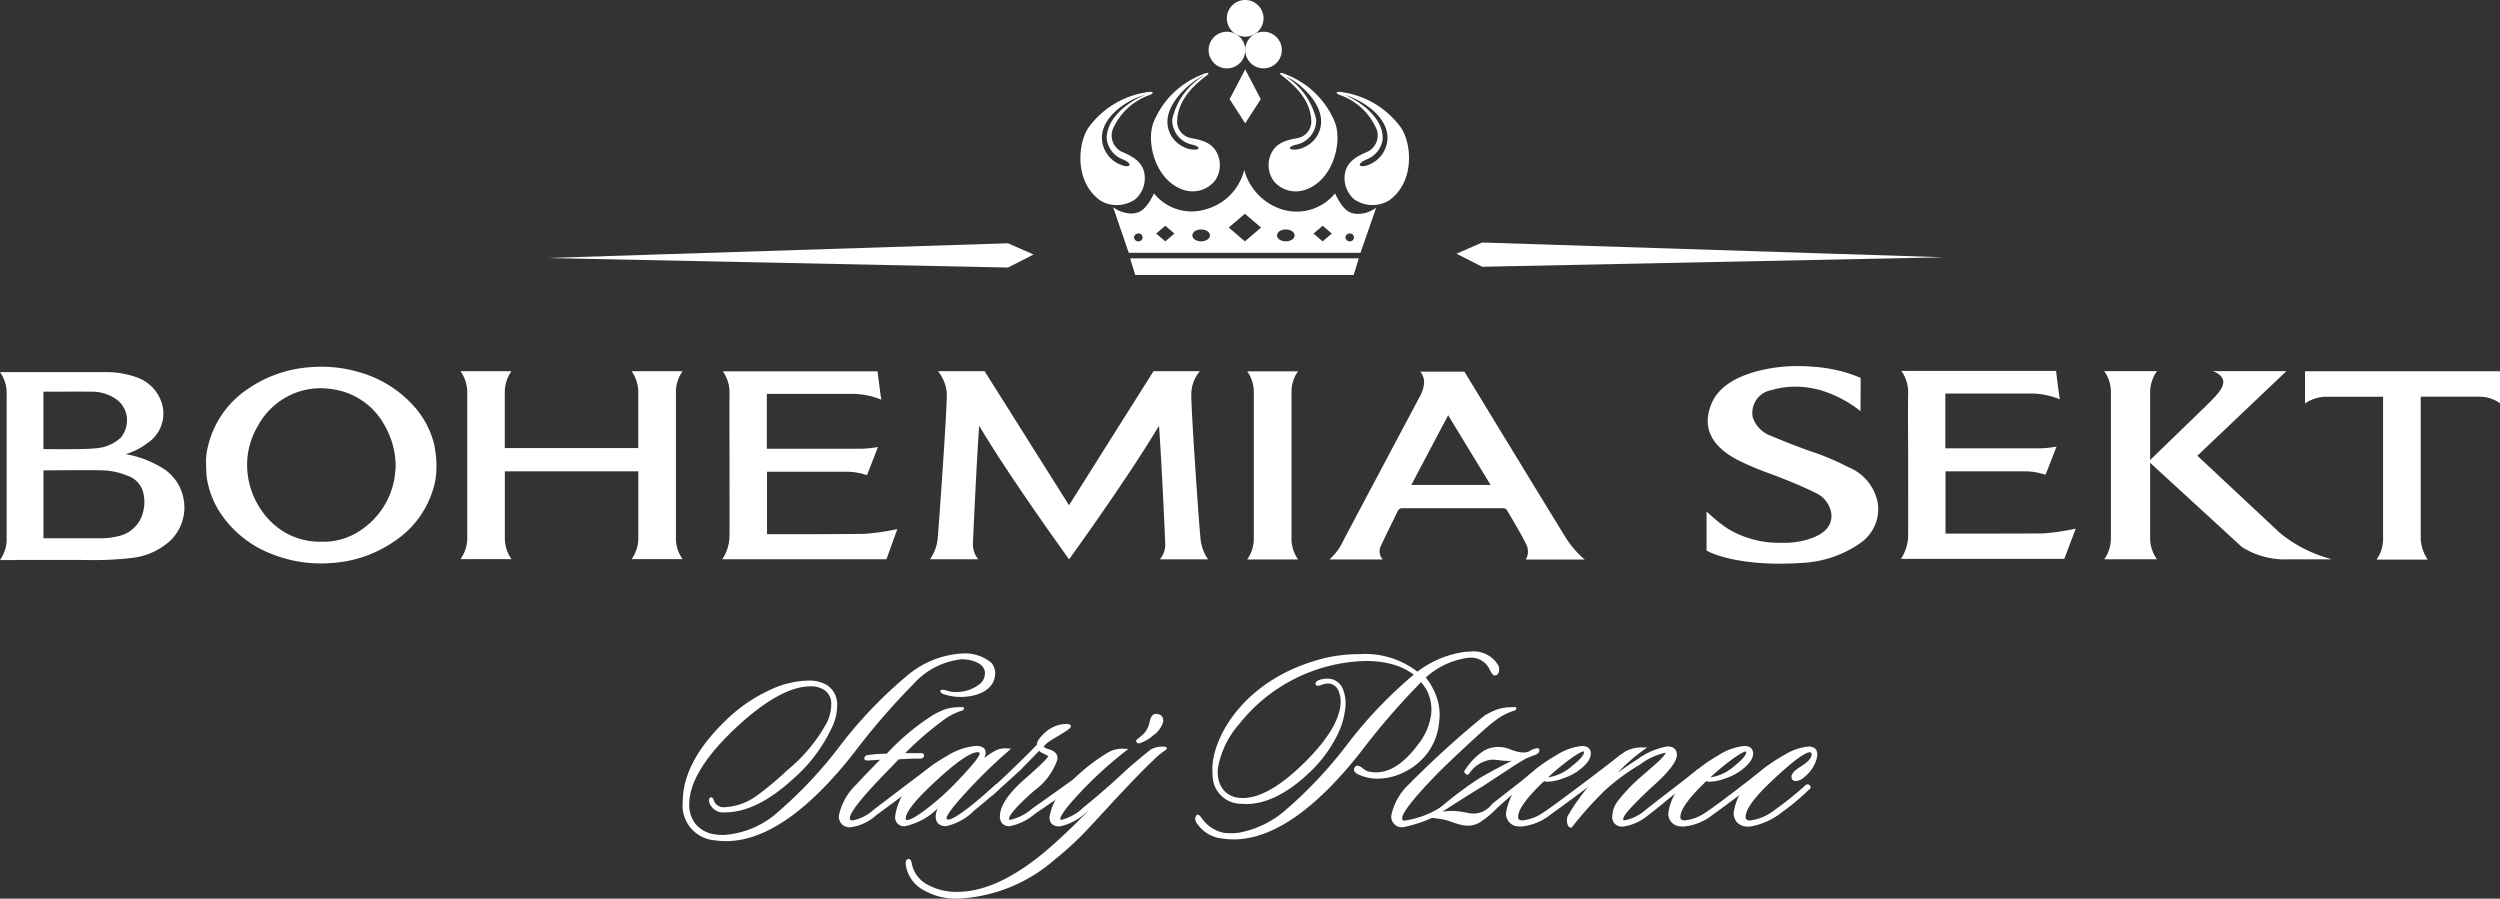 <svg xmlns="http://www.w3.org/2000/svg" width="190" height="68.299" viewBox="0 0 190 68.299">
  <rect x="0" y="0" width="190" height="68.299" fill="#333333" stroke="none"/>
  <g id="_BOS_Korporate_logo_pozitiv_BLACK_WHITE_K_kopie" data-name="_BOS_Korporate_logo_pozitiv_BLACK_WHITE_K kopie" transform="translate(-42.52 -42.67)">
    <path id="Path_528" data-name="Path 528" d="M398.163,218.123c-.151,0-.255-.131-.3-.385a.866.866,0,0,1,.047-.506,15.419,15.419,0,0,1,2.537-3.284,12.054,12.054,0,0,1,1.806-1.6,2.563,2.563,0,0,1,1.411-.325h.295l-.241.164a13.621,13.621,0,0,0-2.031,1.776c.479-.352.982-.7,1.5-1.026a5.4,5.4,0,0,1,2.3-.992c.463,0,.717.228.717.637,0,.513-.607,1.3-1.85,2.41-.463.419-.992.925-1.552,1.515-.59.62-.677.861-.677.948s.027.107.1.107a3.4,3.4,0,0,0,1.589-.784c.255-.208,1.029-.808,1.843-1.434s1.672-1.294,2.095-1.629a.251.251,0,0,1,.154-.064.246.246,0,0,1,.191.117l.03.034v.07l-.013.05-.124.05a.4.4,0,0,0-.184.087c-.912.788-3.308,2.782-3.827,3.147a3.718,3.718,0,0,1-1.914.835,1.041,1.041,0,0,1-.231-.023.708.708,0,0,1-.54-.791,2,2,0,0,1,.406-1.109,12.528,12.528,0,0,1,1.689-1.79l1.21-1.052c.694-.627.751-.811.751-.851h-.01a4.843,4.843,0,0,0-1.954.908,16.023,16.023,0,0,0-2.688,1.987,28.022,28.022,0,0,0-2.467,2.762l-.027.034h-.037Z" transform="translate(-236.241 -112.547)" fill="#fff"/>
    <path id="Path_529" data-name="Path 529" d="M422.026,217.96a1.711,1.711,0,0,1-.188-.01.953.953,0,0,1-.952-1.153,4.391,4.391,0,0,1,1.545-2.591,11.26,11.26,0,0,1,2.235-1.652,4.385,4.385,0,0,1,1.964-.714c.56,0,.68.315.68.576,0,.429-.349.881-1.056,1.381a4.6,4.6,0,0,1-1.089.519,3.529,3.529,0,0,1-1.113.238.817.817,0,0,1-.295-.044c-1.31,1.243-1.974,2.155-1.974,2.725,0,.127.04.258.339.258a3.417,3.417,0,0,0,1.646-.647c.741-.466,3.767-2.809,4.524-3.425a.4.4,0,0,1,.231-.1.2.2,0,0,1,.164.087c.1.121-.023.238-.131.342-.808.741-3.539,2.772-4.28,3.291a4.194,4.194,0,0,1-2.252.922m4.749-5.708c-.09,0-.349.084-1.106.633a16.8,16.8,0,0,0-1.605,1.337,3.526,3.526,0,0,0,1.867-.9c.714-.57.858-.871.858-1.019Z" transform="translate(-251.555 -112.474)" fill="#fff"/>
    <path id="Path_530" data-name="Path 530" d="M385.234,217.96a1.668,1.668,0,0,1-.188-.01.956.956,0,0,1-.958-1.153,4.437,4.437,0,0,1,1.545-2.591,11.459,11.459,0,0,1,2.235-1.652,4.395,4.395,0,0,1,1.967-.714c.56,0,.674.315.674.576,0,.429-.345.878-1.056,1.381a4.634,4.634,0,0,1-1.086.519,3.61,3.61,0,0,1-1.109.238.812.812,0,0,1-.3-.044c-1.31,1.243-1.974,2.158-1.974,2.725,0,.127.04.258.339.258a3.429,3.429,0,0,0,1.646-.647c.767-.483,5.014-3.71,5.7-4.263a.39.39,0,0,1,.231-.111.211.211,0,0,1,.164.09c.094.121-.034.241-.141.345-.821.757-4.739,3.626-5.446,4.126a4.178,4.178,0,0,1-2.249.925m4.742-5.708c-.084,0-.345.084-1.1.633a17.165,17.165,0,0,0-1.6,1.337,3.521,3.521,0,0,0,1.86-.9c.721-.573.868-.871.868-1.019Z" transform="translate(-227.089 -112.474)" fill="#fff"/>
    <path id="Path_531" data-name="Path 531" d="M436.743,218.036a1.1,1.1,0,0,1-.734-.235,1,1,0,0,1-.349-.8,4.344,4.344,0,0,1,1.689-2.855A11.054,11.054,0,0,1,439.5,212.6a4.225,4.225,0,0,1,1.86-.647c.422,0,.657.211.657.6a1.829,1.829,0,0,1-.184.7,2.867,2.867,0,0,1-.808,1.029,1.047,1.047,0,0,1-.623.292.3.3,0,0,1-.345-.325c0-.228.231-.483.707-.781.536-.328.821-.643.821-.915,0-.151-.064-.164-.131-.164-.278,0-1.036.406-3.06,2.336-1.21,1.156-1.823,2.021-1.823,2.567,0,.137.04.282.335.282a3.737,3.737,0,0,0,1.847-.784,24.943,24.943,0,0,0,2.329-1.863.278.278,0,0,1,.2-.1.208.208,0,0,1,.154.064l.027.027.054.111a.255.255,0,0,1-.127.194,17.293,17.293,0,0,1-2.051,1.716,5.32,5.32,0,0,1-2.383,1.089,1.571,1.571,0,0,1-.214.013" transform="translate(-261.382 -112.547)" fill="#fff"/>
    <path id="Path_532" data-name="Path 532" d="M351.4,203.217a3.909,3.909,0,0,1-.563-.044,3.473,3.473,0,0,1-.885-.258c-.268-.111-.4-.258-.379-.429a.244.244,0,0,1,.08-.171.263.263,0,0,1,.2-.084.552.552,0,0,1,.318.141,2.378,2.378,0,0,0,.4.271,2.666,2.666,0,0,0,.68.09c1.083,0,2.168-.727,3.221-2.162a4.654,4.654,0,0,0,.969-2.306,3.286,3.286,0,0,0-.255-1.6,3.379,3.379,0,0,0-.382-.64c-.141-.194-.449-.664-.362-.835l.027-.05.08-.017c.057,0,.158.037.372.282a4.353,4.353,0,0,1,.67,1.005,4.152,4.152,0,0,1,.446,2.534,4.546,4.546,0,0,1-.831,2.249,4.883,4.883,0,0,1-1.994,1.605,4.427,4.427,0,0,1-1.81.412" transform="translate(-204.147 -101.364)" fill="#fff"/>
    <path id="Path_533" data-name="Path 533" d="M319.729,202.375a2.173,2.173,0,0,1-2.262-2.2,5.057,5.057,0,0,1-.01-.677c.134-2.393,2.571-6.736,8.55-8.2a11.5,11.5,0,0,1,2.628-.295,6.492,6.492,0,0,1,5.329,2.209l.06.08-.405.248-.044-.074c-.788-1.253-2.369-1.944-4.464-1.944a12.65,12.65,0,0,0-9.615,4.783,6.9,6.9,0,0,0-1.629,3.368,3.36,3.36,0,0,0,0,.519,1.977,1.977,0,0,0,.516,1.23,1.786,1.786,0,0,0,1.23.509l.158.007c1.257,0,2.778-.855,4.518-2.537,1.853-1.793,2.829-3.361,2.906-4.655a2.028,2.028,0,0,0-.127-.871.885.885,0,0,0-.821-.643,1.565,1.565,0,0,0-.563.131.575.575,0,0,1-.2.044.173.173,0,0,1-.194-.141c-.02-.114.09-.235.282-.3a1.913,1.913,0,0,1,.607-.1,1.234,1.234,0,0,1,1.207.841,2.936,2.936,0,0,1,.184,1.23,6.08,6.08,0,0,1-.717,2.393,9.837,9.837,0,0,1-2,2.644c-1.686,1.609-3.315,2.423-4.856,2.423-.084-.007-.171-.01-.255-.013" transform="translate(-182.789 -98.618)" fill="#fff"/>
    <path id="Path_534" data-name="Path 534" d="M369.534,218.026a4.846,4.846,0,0,1-.861-.228l-.134-.044a4.161,4.161,0,0,0-.915-.235s-.466-.064-.523-.074c-.077-.017-.144-.023-.158-.1l-.013-.06.087-.064a31.908,31.908,0,0,1,3.348-2.617c.546-.352,1.444-.848,2.731-1.5-.084,0-.174.01-.261.01a5.917,5.917,0,0,1-.657-.05,5.031,5.031,0,0,0-.59-.047,2.35,2.35,0,0,0-1.686,1.005.2.2,0,0,1-.178.134.215.215,0,0,1-.151-.074l-.017-.02-.064-.094a.224.224,0,0,1,.077-.191,4.9,4.9,0,0,1,1.408-1.438,2.26,2.26,0,0,1,1.17-.288,2.407,2.407,0,0,1,.828.181,4.892,4.892,0,0,0,.694.211,1.753,1.753,0,0,0,.315.03,1.191,1.191,0,0,0,.4-.064,1.4,1.4,0,0,1,.613-.258.252.252,0,0,1,.181.044c.05.161.023.322-.265.446l-.664.255c-.318.168-.848.493-1.5.928-1.24.808-1.83,1.2-1.863,1.223-.724.429-1.917,1.19-3.067,1.93a3.6,3.6,0,0,1,.613-.064,5.266,5.266,0,0,1,.925.077l.375.067a1.746,1.746,0,0,0,1.863-.667c.027-.023.218-.171.493-.389.891-.69,2.735-2.125,3.046-2.42a.4.4,0,0,1,.265-.087c.044,0,.2.007.258.1l-.02.06-.131.1a.432.432,0,0,0-.191.037c-.077.1-.576.526-1.391,1.217-.858.734-1.84,1.565-2.118,1.863a6.531,6.531,0,0,1-1.24.975,1.85,1.85,0,0,1-.861.191,1.357,1.357,0,0,0-.171-.013" transform="translate(-215.686 -112.613)" fill="#fff"/>
    <path id="Path_535" data-name="Path 535" d="M358.942,212.143a.8.8,0,0,1-.912-.891,4.486,4.486,0,0,1,1.371-2.4,71.552,71.552,0,0,1,5.718-5.191,5.311,5.311,0,0,1,1.116-.516,4.341,4.341,0,0,1,1.046-.124l.241.007v.161l-.07.074a4.571,4.571,0,0,0-1.528.784c-.814.573-3.928,3.549-4.36,3.992-2.239,2.3-2.708,3.127-2.708,3.412,0,.141.044.171.117.2h.007a6.953,6.953,0,0,0,2.932-1.106l.1-.077.037.124c.023.09-.442.61-.446.613a10.4,10.4,0,0,1-2.664.942" transform="translate(-209.769 -106.61)" fill="#fff"/>
    <path id="Path_536" data-name="Path 536" d="M316.475,204.7a4.564,4.564,0,0,1-.818-.06,2.6,2.6,0,0,1-2.048-1.3.451.451,0,0,1,.044-.459l.023-.034.084-.023c.094,0,.168.094.3.261a2.7,2.7,0,0,0,1.558,1.093.828.828,0,0,1,.1.02,3.065,3.065,0,0,0,.56.034h.013a4.591,4.591,0,0,0,.566-.034,7.406,7.406,0,0,0,3.616-1.76,32.859,32.859,0,0,0,4.578-4.866,33.4,33.4,0,0,1,5.215-5.47,7.6,7.6,0,0,1,3.318-1.568,3.868,3.868,0,0,1,.835-.1,2.186,2.186,0,0,1,2.188,1.056.718.718,0,0,1,.044.429c-.044.278-.218.325-.322.325s-.2-.08-.389-.459a1.553,1.553,0,0,0-1.274-.888c-.1,0-.2-.007-.261-.007a5.972,5.972,0,0,0-3.717,1.907,54.292,54.292,0,0,0-4.541,5.258c-3.472,4.414-6.73,6.649-9.676,6.649" transform="translate(-180.208 -98.239)" fill="#fff"/>
    <path id="Path_537" data-name="Path 537" d="M200.638,205.12a5.886,5.886,0,0,1-.811-.057,2.656,2.656,0,0,1-2.477-2.943c0-2.008,1.1-4.085,3.268-6.173a11.858,11.858,0,0,1,3.325-2.3,7.125,7.125,0,0,1,2.922-.727,2.642,2.642,0,0,1,1.478.362,1.763,1.763,0,0,1,.741,1.542,3.907,3.907,0,0,1-.295,1.434,11.834,11.834,0,0,1-3.07,4.152c-1.827,1.672-3.556,2.524-5.138,2.524a1.127,1.127,0,0,1-1.176-.643.519.519,0,0,1-.023-.432l.027-.04.1-.027c.124.023.158.111.194.211.027.057.054.131.1.211a.806.806,0,0,0,.767.325,4.5,4.5,0,0,0,2.443-.9,23.234,23.234,0,0,0,2.252-1.884,12.274,12.274,0,0,0,3.046-3.66,3.235,3.235,0,0,0,.325-1.347,1.257,1.257,0,0,0-.53-1.116,1.877,1.877,0,0,0-1.042-.275c-1.565,0-3.529,1.109-5.832,3.294-2.245,2.145-3.388,4.045-3.388,5.651a2.291,2.291,0,0,0,.533,1.579,2.348,2.348,0,0,0,1.458.734,4.825,4.825,0,0,0,.63.037,6.831,6.831,0,0,0,4.183-1.8,32.512,32.512,0,0,0,4.568-4.863,33.254,33.254,0,0,1,5.218-5.47,7.074,7.074,0,0,1,4.223-1.662,3.119,3.119,0,0,1,2.135.7,1.194,1.194,0,0,1,.292.979c-.141,1.2-1.491,1.625-2.6,1.625a3.926,3.926,0,0,1-1.2-.174c-.248-.077-.369-.171-.352-.271l.013-.077.141-.023a1.581,1.581,0,0,1,.4.087,1.894,1.894,0,0,0,.6.084,2.823,2.823,0,0,0,1.917-.677,1.044,1.044,0,0,0,.308-.811c-.034-.734-1.072-1-1.763-1a5.742,5.742,0,0,0-3.687,1.907,52.632,52.632,0,0,0-4.538,5.255c-3.479,4.417-6.73,6.659-9.676,6.659" transform="translate(-102.94 -98.525)" fill="#fff"/>
    <path id="Path_538" data-name="Path 538" d="M233.672,212.156a.806.806,0,0,1-.912-.891,4.52,4.52,0,0,1,1.367-2.4c.238-.275.824-.895,1.763-1.84-.251.017-.553.037-.912.057h-.017c-.141,0-.2-.023-.241-.067l-.027-.034,0-.107c.017-.1.114-.174.285-.208a11.586,11.586,0,0,1,1.418-.1,18.078,18.078,0,0,1,3.452-2.9,5.388,5.388,0,0,1,1.116-.516,4.256,4.256,0,0,1,1.046-.124l.241.007v.161l-.07.077a4.6,4.6,0,0,0-1.528.784,24.336,24.336,0,0,0-2.859,2.47h1.243a.236.236,0,0,1,.174.09l.02.037-.01.127c-.044.111-.144.161-.3.161-.623,0-1.17.023-1.632.06-.255.285-.607.643-1,1.046-2.239,2.3-2.7,3.124-2.7,3.412,0,.107.034.181.221.181a3.382,3.382,0,0,0,1.622-.841c.747-.566,3.687-2.805,4.441-3.348.107-.08.164-.117.228-.117h.037l.08.054c.1.127-.02.3-.137.436-.607.57-2.748,2.142-3.9,2.986l-.583.429a3.619,3.619,0,0,1-1.92.915" transform="translate(-126.482 -106.616)" fill="#fff"/>
    <path id="Path_539" data-name="Path 539" d="M249.388,217.933c-.654,0-.794-.4-.794-.734a1.5,1.5,0,0,1,.161-.63,5.006,5.006,0,0,1-2.49,1.364.665.665,0,0,1-.754-.734,4.4,4.4,0,0,1,1.548-2.8,10.425,10.425,0,0,1,2.369-1.79,4.88,4.88,0,0,1,2.245-.774c.59,0,.717.282.717.519a.9.9,0,0,1-.117.416,4.371,4.371,0,0,1,1.029-.657,1.676,1.676,0,0,1,.583-.094c.067,0,.141,0,.215.01l.208.017-.154.141a40.084,40.084,0,0,0-3.951,3.955c-.7.828-.8,1.116-.8,1.21l.121.087c.188,0,.637-.181,1.726-1.039.432-.342,1.052-.871,1.85-1.579a.3.3,0,0,1,.2-.107.189.189,0,0,1,.168.107c.044.087.054.218-.114.369-.657.573-1.26,1.093-1.82,1.542a4.328,4.328,0,0,1-2.148,1.2m2.4-5.62c-.6,0-1.85.9-3.71,2.688-1.17,1.123-1.763,1.917-1.763,2.356a.108.108,0,0,0,.067.114h.01c.188,0,.523-.127,1.294-.687a18.9,18.9,0,0,0,2.319-2.028c1.676-1.729,1.927-2.2,1.927-2.319,0-.08-.027-.124-.144-.124" transform="translate(-134.959 -112.474)" fill="#fff"/>
    <path id="Path_540" data-name="Path 540" d="M267.993,214.582a.732.732,0,0,1-.546-.191.816.816,0,0,1-.188-.6c.027-.8.677-1.743,1.984-2.876,1.471-1.287,1.669-1.582,1.689-1.649a2.1,2.1,0,0,0-.379-.211,1.163,1.163,0,0,1-.315-.2q-.468.488-1.377,1.414c-.171.174-.875.808-2.2,1.994a.525.525,0,0,1-.235.08h-.05l-.1-.08a.138.138,0,0,1-.033-.117.389.389,0,0,1,.174-.255c.593-.5,1.26-1.133,2.078-1.927.687-.664,1.217-1.19,1.579-1.579-.027-.161.111-.409.392-.7a2.735,2.735,0,0,1,.664-.543,2.428,2.428,0,0,1,.647-.261,2.452,2.452,0,0,1,.513-.07.47.47,0,0,1,.328.09l.037.03v.07c-.013.074-.027.184-1.24.885-.757.449-.814.623-.814.667,0,0,.034.077.429.2.58.184.64.533.587.791a4.814,4.814,0,0,1-1.746,2.333c-1.585,1.4-1.917,1.934-1.917,2.138,0,.054.007.084.1.084a3.817,3.817,0,0,0,1.646-.845c.281-.188,3.733-2.658,4.591-3.268a.317.317,0,0,1,.174-.074h.05l.1.087a.207.207,0,0,1,.067.168.264.264,0,0,1-.131.178c-.7.623-2.842,2.078-3.988,2.859-.3.2-.523.355-.64.439a4.212,4.212,0,0,1-1.937.945" transform="translate(-148.745 -109.123)" fill="#fff"/>
    <path id="Path_541" data-name="Path 541" d="M300.387,206.805a.225.225,0,0,1-.184-.09c-.044-.084-.044-.188.141-.3a3.977,3.977,0,0,0,.452-.4,1.93,1.93,0,0,0,.412-.895c.084-.372.241-.56.483-.56a.5.5,0,0,1,.151.023.469.469,0,0,1,.328.214.626.626,0,0,1,.007.519,1.99,1.99,0,0,1-.737.9,2.775,2.775,0,0,1-.908.54.244.244,0,0,1-.144.044" transform="translate(-171.306 -107.634)" fill="#fff"/>
    <path id="Path_542" data-name="Path 542" d="M251.795,223.542a4.909,4.909,0,0,1-2.51-.64,2.6,2.6,0,0,1-1.341-1.763c-.077-.372-.02-.576.168-.617h.007c.174,0,.225.184.258.385a2.3,2.3,0,0,0,1.173,1.562,4.52,4.52,0,0,0,2.148.556h.147c1.89,0,4.008-.928,6.294-2.762.768-.617,1.652-1.418,2.641-2.386q.563-.558,1-1.015c-.047.037-.087.07-.117.09a4.142,4.142,0,0,1-2.054,1.1c-.637,0-.774-.379-.774-.7a4.08,4.08,0,0,1,1.438-2.493,14.062,14.062,0,0,1,3.077-2.463,2.177,2.177,0,0,1,1.072-.251l.406.017-.184.147a30.133,30.133,0,0,0-4.183,3.945c-.7.831-.8,1.119-.8,1.213,0,.07.02.087.084.087a3.744,3.744,0,0,0,1.686-.959c.938-.754,1.92-1.6,2.916-2.524.519-.493,1.233-1.1,2.182-1.863a1.8,1.8,0,0,1,.975-.218c.08,0,.248,0,.248.127,0,.05-.027.09-.174.191a4.568,4.568,0,0,0-.754.62c-.811.761-1.93,1.92-3.429,3.542-1.069,1.163-1.672,1.813-1.8,1.944a24.673,24.673,0,0,1-2.436,2.222,11.948,11.948,0,0,1-7.222,2.9h-.134Z" transform="translate(-136.555 -112.574)" fill="#fff"/>
    <path id="Path_543" data-name="Path 543" d="M108.245,138.429a17.336,17.336,0,0,0,2.473-.359l-.828,2.292H97.41a3.246,3.246,0,0,0,.553-1.857c.013-1.173-.013-10.118,0-10.725a2.749,2.749,0,0,0-.513-1.7h11.76c.044.342.158,1.27.288,2.158a5.77,5.77,0,0,0-2.075-.442H100.8v4.166h7.209a7.917,7.917,0,0,0,1.237-.131c-.208.536-.67,1.729-.835,2.142a4.815,4.815,0,0,0-1.485-.261h-6.113v4.746h3.633c1.029-.007,2.9-.007,3.794-.027m-32.7-6.663a7.731,7.731,0,0,1,.131,2.061,4.743,4.743,0,0,1-.154.932A7.25,7.25,0,0,1,72.489,139,9.41,9.41,0,0,1,68,140.627c-.372.034-.741.054-1.1.054a10.051,10.051,0,0,1-3.713-.711,8.23,8.23,0,0,1-3.633-2.718,6.718,6.718,0,0,1-1.314-3.06c-.047-.318-.064-1.23-.064-1.307a5.164,5.164,0,0,1,.168-1.18,7.222,7.222,0,0,1,3.036-4.3,9.47,9.47,0,0,1,4.478-1.619c.365-.034.734-.054,1.093-.054a10.055,10.055,0,0,1,2.822.4,8.794,8.794,0,0,1,4.186,2.577,6.833,6.833,0,0,1,1.592,3.06m-2.966,1.76a6.213,6.213,0,0,0-.794-3.264,5.358,5.358,0,0,0-3.841-2.8,6.371,6.371,0,0,0-1.052-.1,5.338,5.338,0,0,0-1.766.295,5.474,5.474,0,0,0-3.05,2.638,5.733,5.733,0,0,0-.757,3.425A6.1,6.1,0,0,0,62.5,136.8a5.487,5.487,0,0,0,1.907,1.652,5.351,5.351,0,0,0,2.366.58c.06,0,.121,0,.181,0a5.012,5.012,0,0,0,2.788-.751,5.931,5.931,0,0,0,2.832-4.762m21.814-7.45H90.523a2.835,2.835,0,0,1,.506,1.713v4.132H80.884v-4.333a2.779,2.779,0,0,1,.506-1.511H77.516a2.8,2.8,0,0,1,.516,1.713v10.865a2.783,2.783,0,0,1-.513,1.706h3.874a2.741,2.741,0,0,1-.506-1.512v-5.161H91.032v4.967a2.811,2.811,0,0,1-.506,1.706H94.4a2.662,2.662,0,0,1-.509-1.565V127.641a2.669,2.669,0,0,1,.506-1.565m-37.9,9.85a3.485,3.485,0,0,1-1.2,3.17,5.183,5.183,0,0,1-2.721,1.163,24.512,24.512,0,0,1-3.221.164c-.372,0-.607-.007-.607-.007H43.706v.007H42.52a2.777,2.777,0,0,0,.506-1.7V127.835a2.735,2.735,0,0,0-.506-1.692h8.218a6.661,6.661,0,0,1,2.386.476,3.045,3.045,0,0,1,1.749,2.091,2.686,2.686,0,0,1-1.156,2.829,5.043,5.043,0,0,1-1.629.831v.007a7.927,7.927,0,0,1,2.6.948,3.476,3.476,0,0,1,1.806,2.6m-10.671-3.935s3.385.044,4.025-.067a3.064,3.064,0,0,0,1.85-.8,2.077,2.077,0,0,0,.463-1.558,1.952,1.952,0,0,0-.778-1.344,3.251,3.251,0,0,0-1.94-.593c-.265-.01-3.623,0-3.623,0v4.36Zm7.625,3.509a1.831,1.831,0,0,0-1.284-1.5,5.225,5.225,0,0,0-1.756-.389c-.452-.034-4.585,0-4.585,0v5.158h4.29a5.333,5.333,0,0,0,1.327-.144,2.476,2.476,0,0,0,1.8-1.394,3.03,3.03,0,0,0,.208-1.726m87.727-9.424h-3.871a2.661,2.661,0,0,1,.506,1.582V138.8a2.7,2.7,0,0,1-.506,1.579h3.871a2.737,2.737,0,0,1-.5-1.491V127.547a2.636,2.636,0,0,1,.5-1.471m76.527,0v2.447a2.925,2.925,0,0,1,1.552-.513h4.38v10.8a2.693,2.693,0,0,1-.5,1.579h3.891a3.1,3.1,0,0,1-.53-1.582V128.009h.161c.446,0,.965,0,1.5,0l2.842,0a2.681,2.681,0,0,1,1.522.5v-2.433Zm-27.324,12.347,0-4.742s5.691,0,6.113,0a4.837,4.837,0,0,1,1.485.265c.171-.416.633-1.612.841-2.148a7.625,7.625,0,0,1-1.24.134h-7.212v-4.166s6.153,0,6.622,0a6,6,0,0,1,2.078.439c-.131-.875-.245-1.81-.282-2.152H187.024a2.785,2.785,0,0,1,.516,1.7c-.017.637-.01,2.668,0,4.823,0,2.353.007,4.783,0,5.9a3.24,3.24,0,0,1-.553,1.86h12.42l.868-2.3a17.561,17.561,0,0,1-2.457.362c-.794.017-7.44.017-7.44.017m-57.32-10.6a2.726,2.726,0,0,1,.65-1.743h-3.522l-6.421,10.185-6.415-10.185h-3.546a2.938,2.938,0,0,1,.674,1.743c0,1.491-.6,9.917-.694,10.973a3.319,3.319,0,0,1-.58,1.575l3.663,0a1.779,1.779,0,0,1-.406-1.143c.01-.318.258-5.795.442-8.519l.034-.486.248.416c2.178,3.6,5.865,8.741,6.586,9.739.721-1,4.4-6.14,6.582-9.739l.251-.412.034.483c.188,2.688.432,8.181.442,8.523a1.768,1.768,0,0,1-.406,1.143l3.66,0a3.267,3.267,0,0,1-.576-1.575c-.111-1.076-.7-9.464-.7-10.976m29.9,12.565h-4.478a1.158,1.158,0,0,0,.131-.878c0-.06-.013-.268-1.542-2.839a.342.342,0,0,0-.288-.181h-7.725a.365.365,0,0,0-.308.218c-.318.65-1.21,2.473-1.253,2.6a.909.909,0,0,0,.117,1.076h-4.055a4.35,4.35,0,0,0,1.089-1.5c1.843-3.475,3.888-7.323,5.741-10.812a2.614,2.614,0,0,0,.359-1.046,1.22,1.22,0,0,0-.241-.861c-.013-.01-.02-.03-.047-.05h3.361c.583.965,6.689,10.986,7.625,12.494a7.092,7.092,0,0,0,1.515,1.78m-7.155-5.667-3.224-5.3-2.8,5.3Zm27.277-1.307a19.15,19.15,0,0,0-2.946-1.25l-.161-.057c-1.129-.406-2.034-.764-2.845-1.116a2.219,2.219,0,0,1-1.4-1.411,1.751,1.751,0,0,1,1.434-2.068,6.184,6.184,0,0,1,1.79-.261,7.273,7.273,0,0,1,1.974.282,9.163,9.163,0,0,1,2.993,1.579c0-.66.01-1.7.01-2.524-.01,0-.013-.01-.023-.013a10.869,10.869,0,0,0-3.479-.828c-.422-.04-.851-.06-1.267-.06a12.06,12.06,0,0,0-3.134.4c-1.8.483-2.956,1.314-3.429,2.447-.727,1.746-.09,3.174,1.9,4.243a20.542,20.542,0,0,0,2.537,1.083c.295.111.59.218.881.338,1.039.406,1.813.741,2.5,1.086a2.08,2.08,0,0,1,1.287,1.629c.077.778-.362,1.374-1.29,1.773a6.031,6.031,0,0,1-2.413.432h-.231a7.53,7.53,0,0,1-3.925-1.066,11.731,11.731,0,0,1-1.625-1.317V139.7s1.475.925,5.228,1h.184c.446,0,1.31-.013,1.709-.054a8.455,8.455,0,0,0,4.588-1.528,3.139,3.139,0,0,0,1.307-3,3.653,3.653,0,0,0-2.155-2.718m32.6,4.856-6.16-5.761,6.77-6.431h-5.6l.111.04c1.475.677.255,1.709-.6,2.581l-4.27,4.136v-5.037a2.794,2.794,0,0,1,.516-1.716h-4.008a2.693,2.693,0,0,1,.509,1.568V138.8a2.7,2.7,0,0,1-.509,1.565h4.008a2.789,2.789,0,0,1-.516-1.719v-5.614l6.974,6.4a6.123,6.123,0,0,0,3.606.935H219.7l-.191-.07a10.245,10.245,0,0,1-3.834-2.034" transform="translate(0 -55.19)" fill="#fff"/>
    <path id="Path_544" data-name="Path 544" d="M322.543,58.41l-1.183,2.259,1.183,1.837,1.186-1.837Z" transform="translate(-185.389 -10.465)" fill="#fff"/>
    <path id="Path_545" data-name="Path 545" d="M315.812,102.55l.382-1.24H298.85l.382,1.24Z" transform="translate(-170.423 -38.987)" fill="#fff"/>
    <path id="Path_546" data-name="Path 546" d="M299.232,102.55l-.382-1.24h17.344l-.382,1.24Z" transform="translate(-170.423 -38.987)" fill="#fff"/>
    <path id="Path_547" data-name="Path 547" d="M166.45,98.959l35.073.724,1.944-.992-1.944-.851Z" transform="translate(-82.396 -36.68)" fill="#fff"/>
    <path id="Path_548" data-name="Path 548" d="M409.837,98.783l-35.073.721-1.944-.992,1.944-.851Z" transform="translate(-219.602 -36.56)" fill="#fff"/>
    <path id="Path_549" data-name="Path 549" d="M323.518,44.061a1.394,1.394,0,1,1-1.394-1.391,1.393,1.393,0,0,1,1.394,1.391" transform="translate(-184.97)" fill="#fff"/>
    <path id="Path_550" data-name="Path 550" d="M317.288,50.058a1.393,1.393,0,1,1-.509,1.9,1.388,1.388,0,0,1,.509-1.9" transform="translate(-182.218 -4.787)" fill="#fff"/>
    <path id="Path_551" data-name="Path 551" d="M325.588,52.458a1.391,1.391,0,1,1,1.9-.506,1.389,1.389,0,0,1-1.9.506" transform="translate(-187.736 -4.781)" fill="#fff"/>
    <path id="Path_552" data-name="Path 552" d="M313.544,84.535c-.727,0-1.156-.352-1.749-1.558a3.753,3.753,0,0,1-4.018,1.22,4.311,4.311,0,0,1-2.882-3.006,4.1,4.1,0,0,1-2.829,2.969,3.666,3.666,0,0,1-4.025-1.183c-.593,1.21-1.046,1.532-1.773,1.532a2.424,2.424,0,0,1-1.337-.486l1.19,3.472h17.612s1-2.869,1.193-3.435A2.29,2.29,0,0,1,313.544,84.535ZM296.87,86.623a.326.326,0,0,1-.349-.3.33.33,0,0,1,.349-.3.3.3,0,1,1,0,.6Zm2.028,0-.694-.593.694-.593.694.593Zm2.725,0c-.369,0-.667-.2-.667-.452s.3-.452.667-.452.667.2.667.452S301.991,86.623,301.623,86.623Zm3.325,0-1.227-1.049,1.227-1.049,1.227,1.049Zm3.11,0c-.369,0-.667-.2-.667-.452s.3-.452.667-.452.667.2.667.452S308.426,86.623,308.058,86.623Zm2.8,0-.694-.593.694-.593.694.593Zm2.078,0a.326.326,0,0,1-.349-.3.33.33,0,0,1,.349-.3.3.3,0,1,1,0,.6Z" transform="translate(-167.816 -25.61)" fill="#fff"/>
    <path id="Path_553" data-name="Path 553" d="M335.241,62.981a6.54,6.54,0,0,0-3.66-3.623c-.429-.191-.694-.191-.375.057.6.469,2.125,1.612,2.229,3.348a1.282,1.282,0,0,1-1.005,1.4c-1.042.178-1.589.422-1.961,1.032a2.076,2.076,0,0,0,.111,2.232,2.185,2.185,0,0,0,2.282.71C335.11,67.472,335.814,64.476,335.241,62.981Zm-1.381,1.062a2.253,2.253,0,0,1-.952.818c-.808.382-1.6.1-.684-.178a1.9,1.9,0,0,0,1.589-1.934,5.285,5.285,0,0,0-2.276-3.241C332.208,59.71,335.167,61.892,333.86,64.044Z" transform="translate(-191.263 -11.004)" fill="#fff"/>
    <path id="Path_554" data-name="Path 554" d="M350.451,66.13a6.7,6.7,0,0,0-4.36-2.6c-.462-.087-.63.023-.265.191a4.726,4.726,0,0,1,2.862,2.681,1.378,1.378,0,0,1-.721,1.649c-.975.416-1.448.784-1.666,1.461a2.117,2.117,0,0,0,.664,2.155,2.449,2.449,0,0,0,2.587.121C351.617,70.4,351.356,67.33,350.451,66.13Zm-1.263,1.957a2.207,2.207,0,0,1-1,.9c-.811.382-1.163.017-.282-.355a1.929,1.929,0,0,0,1.217-1.495c.09-1.24-.989-2.564-2.9-3.415C348.259,64.347,350.28,66.164,349.187,68.087Z" transform="translate(-201.523 -13.848)" fill="#fff"/>
    <path id="Path_555" data-name="Path 555" d="M292.558,63.53a6.7,6.7,0,0,0-4.36,2.6c-.9,1.2-1.166,4.273.895,5.664a2.463,2.463,0,0,0,2.587-.121,2.117,2.117,0,0,0,.664-2.155c-.218-.68-.69-1.046-1.666-1.461a1.381,1.381,0,0,1-.721-1.649,4.733,4.733,0,0,1,2.862-2.681C293.188,63.553,293.021,63.443,292.558,63.53Zm-3.03,3.606a1.929,1.929,0,0,0,1.217,1.495c.881.372.526.741-.281.355a2.189,2.189,0,0,1-1-.9c-1.093-1.924.928-3.74,2.969-4.37C290.517,64.572,289.438,65.9,289.529,67.136Z" transform="translate(-162.891 -13.848)" fill="#fff"/>
    <path id="Path_556" data-name="Path 556" d="M308.489,65.193c-.372-.61-.915-.855-1.961-1.032a1.283,1.283,0,0,1-1.005-1.4c.107-1.736,1.635-2.879,2.232-3.348.318-.248.054-.248-.375-.057a6.52,6.52,0,0,0-3.66,3.623c-.576,1.491.131,4.491,2.376,5.155a2.186,2.186,0,0,0,2.282-.711A2.069,2.069,0,0,0,308.489,65.193Zm-2.44-.332a2.252,2.252,0,0,1-.952-.818c-1.307-2.152,1.8-4.421,2.47-4.625a5.149,5.149,0,0,0-2.423,3.328,1.9,1.9,0,0,0,1.589,1.934C307.652,64.959,306.861,65.244,306.05,64.862Z" transform="translate(-173.534 -11.004)" fill="#fff"/>
  </g>
</svg>
